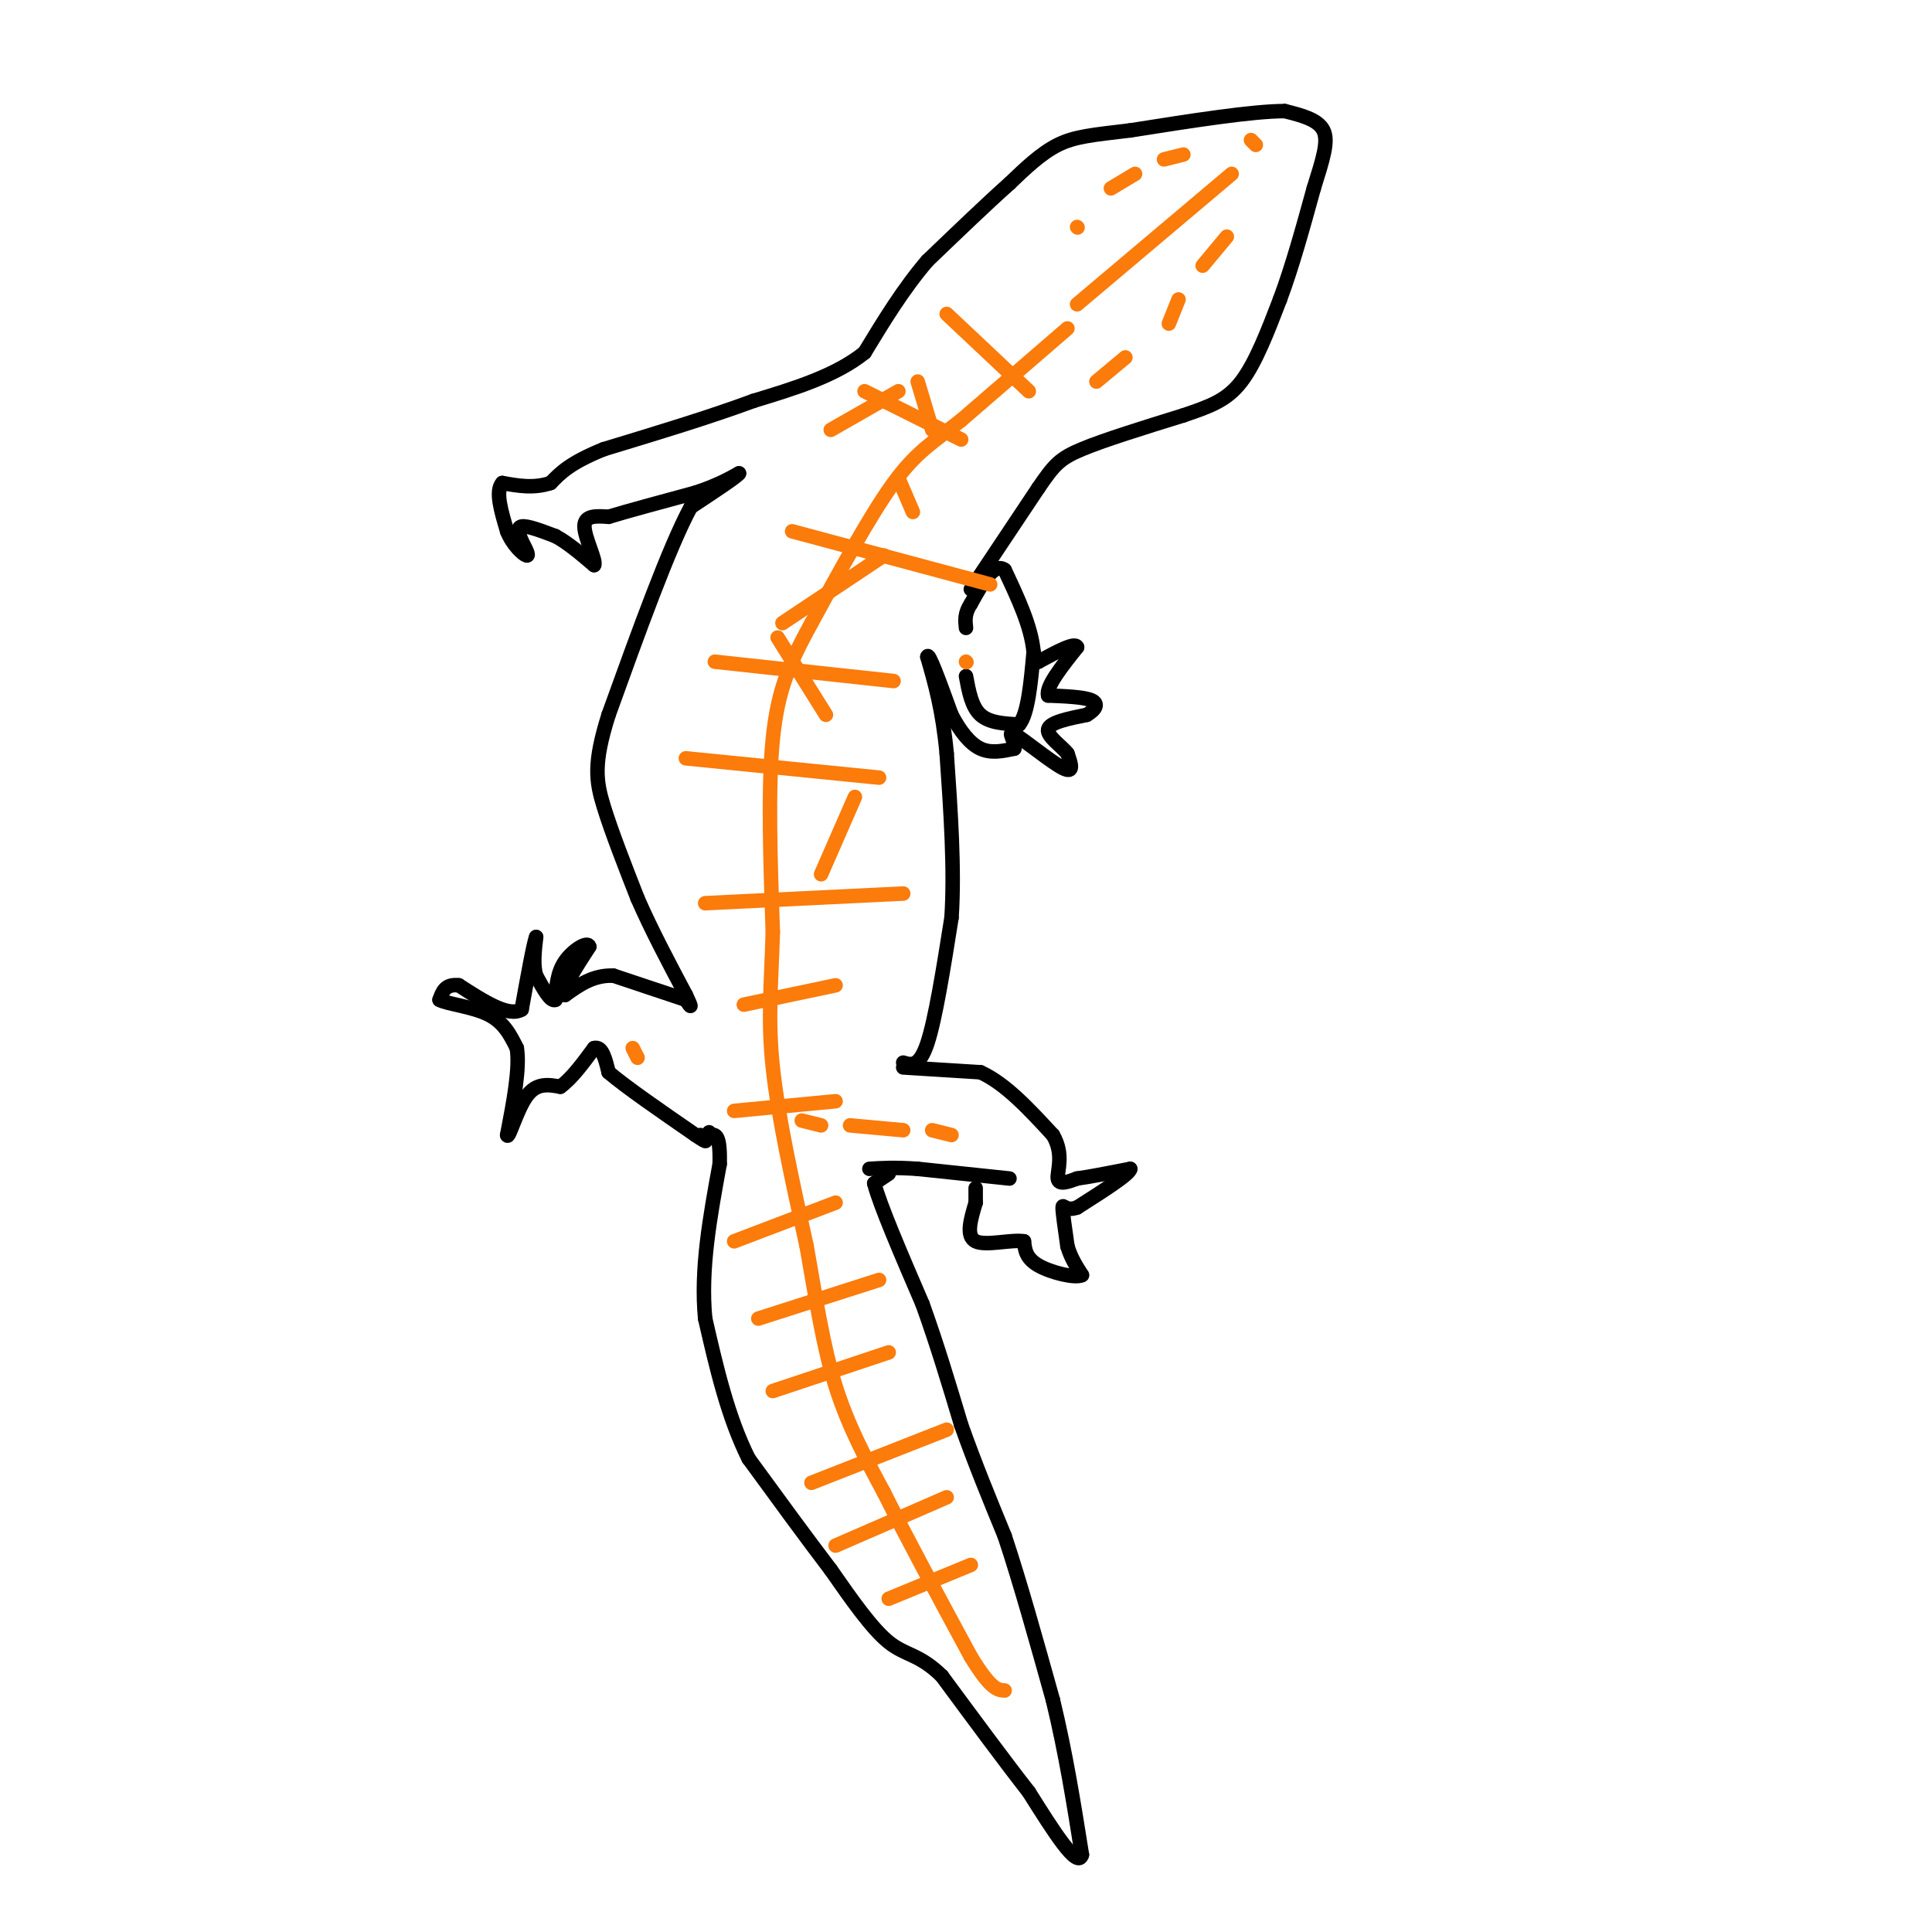 <svg viewBox='0 0 400 400' version='1.1' xmlns='http://www.w3.org/2000/svg' xmlns:xlink='http://www.w3.org/1999/xlink'><g fill='none' stroke='#000000' stroke-width='3' stroke-linecap='round' stroke-linejoin='round'><path d='M187,220c1.667,0.500 3.333,1.000 5,-4c1.667,-5.000 3.333,-15.500 5,-26'/><path d='M197,190c0.667,-10.000 -0.167,-22.000 -1,-34'/><path d='M196,156c-0.833,-9.000 -2.417,-14.500 -4,-20'/><path d='M192,136c0.167,-1.333 2.583,5.333 5,12'/><path d='M197,148c1.800,3.422 3.800,5.978 6,7c2.200,1.022 4.600,0.511 7,0'/><path d='M210,155c0.500,-1.131 -1.750,-3.958 0,-3c1.750,0.958 7.500,5.702 10,7c2.500,1.298 1.750,-0.851 1,-3'/><path d='M221,156c-1.089,-1.444 -4.311,-3.556 -4,-5c0.311,-1.444 4.156,-2.222 8,-3'/><path d='M225,148c1.867,-1.089 2.533,-2.311 1,-3c-1.533,-0.689 -5.267,-0.844 -9,-1'/><path d='M217,144c-0.500,-1.833 2.750,-5.917 6,-10'/><path d='M223,134c-0.333,-1.167 -4.167,0.917 -8,3'/><path d='M215,137c-1.333,0.500 -0.667,0.250 0,0'/><path d='M200,140c0.583,3.167 1.167,6.333 3,8c1.833,1.667 4.917,1.833 8,2'/><path d='M211,150c1.833,-2.167 2.417,-8.583 3,-15'/><path d='M214,135c-0.500,-5.333 -3.250,-11.167 -6,-17'/><path d='M208,118c-2.167,-1.667 -4.583,2.667 -7,7'/><path d='M201,125c-1.333,2.000 -1.167,3.500 -1,5'/><path d='M201,122c0.000,0.000 14.000,-21.000 14,-21'/><path d='M215,101c3.244,-4.733 4.356,-6.067 9,-8c4.644,-1.933 12.822,-4.467 21,-7'/><path d='M245,86c5.578,-1.889 9.022,-3.111 12,-7c2.978,-3.889 5.489,-10.444 8,-17'/><path d='M265,62c2.500,-6.667 4.750,-14.833 7,-23'/><path d='M272,39c1.889,-6.067 3.111,-9.733 2,-12c-1.111,-2.267 -4.556,-3.133 -8,-4'/><path d='M266,23c-6.667,0.000 -19.333,2.000 -32,4'/><path d='M234,27c-7.867,0.933 -11.533,1.267 -15,3c-3.467,1.733 -6.733,4.867 -10,8'/><path d='M209,38c-4.500,4.000 -10.750,10.000 -17,16'/><path d='M192,54c-5.000,5.833 -9.000,12.417 -13,19'/><path d='M179,73c-6.000,4.833 -14.500,7.417 -23,10'/><path d='M156,83c-9.000,3.333 -20.000,6.667 -31,10'/><path d='M125,93c-7.000,2.833 -9.000,4.917 -11,7'/><path d='M114,100c-3.500,1.167 -6.750,0.583 -10,0'/><path d='M104,100c-1.500,1.667 -0.250,5.833 1,10'/><path d='M105,110c1.089,2.800 3.311,4.800 4,5c0.689,0.200 -0.156,-1.400 -1,-3'/><path d='M108,112c-0.467,-1.222 -1.133,-2.778 0,-3c1.133,-0.222 4.067,0.889 7,2'/><path d='M115,111c2.500,1.333 5.250,3.667 8,6'/><path d='M123,117c0.578,-0.756 -1.978,-5.644 -2,-8c-0.022,-2.356 2.489,-2.178 5,-2'/><path d='M126,107c3.833,-1.167 10.917,-3.083 18,-5'/><path d='M144,102c4.500,-1.500 6.750,-2.750 9,-4'/><path d='M153,98c-0.167,0.500 -5.083,3.750 -10,7'/><path d='M143,105c-4.500,8.333 -10.750,25.667 -17,43'/><path d='M126,148c-3.178,10.067 -2.622,13.733 -1,19c1.622,5.267 4.311,12.133 7,19'/><path d='M132,186c2.833,6.500 6.417,13.250 10,20'/><path d='M142,206c1.667,3.500 0.833,2.250 0,1'/><path d='M142,207c0.000,0.167 0.000,0.083 0,0'/><path d='M142,207c-2.500,-0.833 -8.750,-2.917 -15,-5'/><path d='M127,202c-4.167,-0.167 -7.083,1.917 -10,4'/><path d='M117,206c-0.833,-1.000 2.083,-5.500 5,-10'/><path d='M122,196c-0.244,-1.244 -3.356,0.644 -5,3c-1.644,2.356 -1.822,5.178 -2,8'/><path d='M115,207c-1.000,0.500 -2.500,-2.250 -4,-5'/><path d='M111,202c-0.667,-2.167 -0.333,-5.083 0,-8'/><path d='M111,194c-0.500,1.167 -1.750,8.083 -3,15'/><path d='M108,209c-2.667,1.667 -7.833,-1.667 -13,-5'/><path d='M95,204c-2.833,-0.333 -3.417,1.333 -4,3'/><path d='M91,207c1.333,0.822 6.667,1.378 10,3c3.333,1.622 4.667,4.311 6,7'/><path d='M107,217c0.667,4.167 -0.667,11.083 -2,18'/><path d='M105,235c0.267,1.111 1.933,-5.111 4,-8c2.067,-2.889 4.533,-2.444 7,-2'/><path d='M116,225c2.333,-1.667 4.667,-4.833 7,-8'/><path d='M123,217c1.667,-0.500 2.333,2.250 3,5'/><path d='M126,222c3.500,3.000 10.750,8.000 18,13'/><path d='M144,235c3.167,2.167 2.083,1.083 1,0'/><path d='M187,221c0.000,0.000 16.000,1.000 16,1'/><path d='M203,222c5.167,2.333 10.083,7.667 15,13'/><path d='M218,235c2.378,4.022 0.822,7.578 1,9c0.178,1.422 2.089,0.711 4,0'/><path d='M223,244c2.500,-0.333 6.750,-1.167 11,-2'/><path d='M234,242c0.000,1.000 -5.500,4.500 -11,8'/><path d='M223,250c-2.422,0.889 -2.978,-0.889 -3,0c-0.022,0.889 0.489,4.444 1,8'/><path d='M221,258c0.667,2.333 1.833,4.167 3,6'/><path d='M224,264c-1.400,0.711 -6.400,-0.511 -9,-2c-2.600,-1.489 -2.800,-3.244 -3,-5'/><path d='M212,257c-2.689,-0.422 -7.911,1.022 -10,0c-2.089,-1.022 -1.044,-4.511 0,-8'/><path d='M202,249c0.000,-1.833 0.000,-2.417 0,-3'/><path d='M209,244c0.000,0.000 -19.000,-2.000 -19,-2'/><path d='M190,242c-4.833,-0.333 -7.417,-0.167 -10,0'/><path d='M184,243c0.000,0.000 -3.000,2.000 -3,2'/><path d='M181,245c1.167,4.500 5.583,14.750 10,25'/><path d='M191,270c3.000,8.333 5.500,16.667 8,25'/><path d='M199,295c2.833,8.000 5.917,15.500 9,23'/><path d='M208,318c3.167,9.500 6.583,21.750 10,34'/><path d='M218,352c2.667,11.000 4.333,21.500 6,32'/><path d='M224,384c-0.833,3.167 -5.917,-4.917 -11,-13'/><path d='M213,371c-4.833,-6.167 -11.417,-15.083 -18,-24'/><path d='M195,347c-4.711,-4.622 -7.489,-4.178 -11,-7c-3.511,-2.822 -7.756,-8.911 -12,-15'/><path d='M172,325c-4.833,-6.333 -10.917,-14.667 -17,-23'/><path d='M155,302c-4.333,-8.667 -6.667,-18.833 -9,-29'/><path d='M146,273c-1.000,-10.167 1.000,-21.083 3,-32'/><path d='M149,241c0.167,-6.333 -0.917,-6.167 -2,-6'/><path d='M147,235c-0.333,-1.000 -0.167,-0.500 0,0'/></g>
<g fill='none' stroke='#FB7B0B' stroke-width='3' stroke-linecap='round' stroke-linejoin='round'><path d='M221,68c0.000,0.000 -22.000,19.000 -22,19'/><path d='M199,87c-5.778,4.556 -9.222,6.444 -14,13c-4.778,6.556 -10.889,17.778 -17,29'/><path d='M168,129c-4.422,8.067 -6.978,13.733 -8,24c-1.022,10.267 -0.511,25.133 0,40'/><path d='M160,193c-0.311,10.800 -1.089,17.800 0,28c1.089,10.200 4.044,23.600 7,37'/><path d='M167,258c1.978,11.222 3.422,20.778 6,29c2.578,8.222 6.289,15.111 10,22'/><path d='M183,309c4.667,9.333 11.333,21.667 18,34'/><path d='M201,343c4.167,6.833 5.583,6.917 7,7'/><path d='M184,331c0.000,0.000 17.000,-7.000 17,-7'/><path d='M173,320c0.000,0.000 23.000,-10.000 23,-10'/><path d='M168,307c0.000,0.000 28.000,-11.000 28,-11'/><path d='M160,288c0.000,0.000 24.000,-8.000 24,-8'/><path d='M157,273c0.000,0.000 25.000,-8.000 25,-8'/><path d='M152,257c0.000,0.000 21.000,-8.000 21,-8'/><path d='M152,230c0.000,0.000 21.000,-2.000 21,-2'/><path d='M154,208c0.000,0.000 19.000,-4.000 19,-4'/><path d='M146,187c0.000,0.000 41.000,-2.000 41,-2'/><path d='M142,157c0.000,0.000 40.000,4.000 40,4'/><path d='M148,137c0.000,0.000 37.000,4.000 37,4'/><path d='M164,110c0.000,0.000 41.000,11.000 41,11'/><path d='M179,81c0.000,0.000 20.000,10.000 20,10'/><path d='M196,65c0.000,0.000 17.000,16.000 17,16'/><path d='M223,63c0.000,0.000 32.000,-27.000 32,-27'/><path d='M223,47c0.000,0.000 0.100,0.100 0.1,0.1'/><path d='M230,39c0.000,0.000 5.000,-3.000 5,-3'/><path d='M241,33c0.000,0.000 4.000,-1.000 4,-1'/><path d='M259,29c0.000,0.000 1.000,1.000 1,1'/><path d='M254,49c0.000,0.000 -5.000,6.000 -5,6'/><path d='M244,62c0.000,0.000 -2.000,5.000 -2,5'/><path d='M233,74c0.000,0.000 -6.000,5.000 -6,5'/><path d='M200,137c0.000,0.000 0.100,0.100 0.1,0.1'/><path d='M197,235c0.000,0.000 -4.000,-1.000 -4,-1'/><path d='M187,234c0.000,0.000 -11.000,-1.000 -11,-1'/><path d='M170,233c0.000,0.000 -4.000,-1.000 -4,-1'/><path d='M132,219c0.000,0.000 -1.000,-2.000 -1,-2'/><path d='M170,181c0.000,0.000 7.000,-16.000 7,-16'/><path d='M171,148c0.000,0.000 -10.000,-16.000 -10,-16'/><path d='M162,129c0.000,0.000 21.000,-14.000 21,-14'/><path d='M189,106c0.000,0.000 -3.000,-7.000 -3,-7'/><path d='M172,89c0.000,0.000 14.000,-8.000 14,-8'/><path d='M190,79c0.000,0.000 3.000,10.000 3,10'/></g>
</svg>